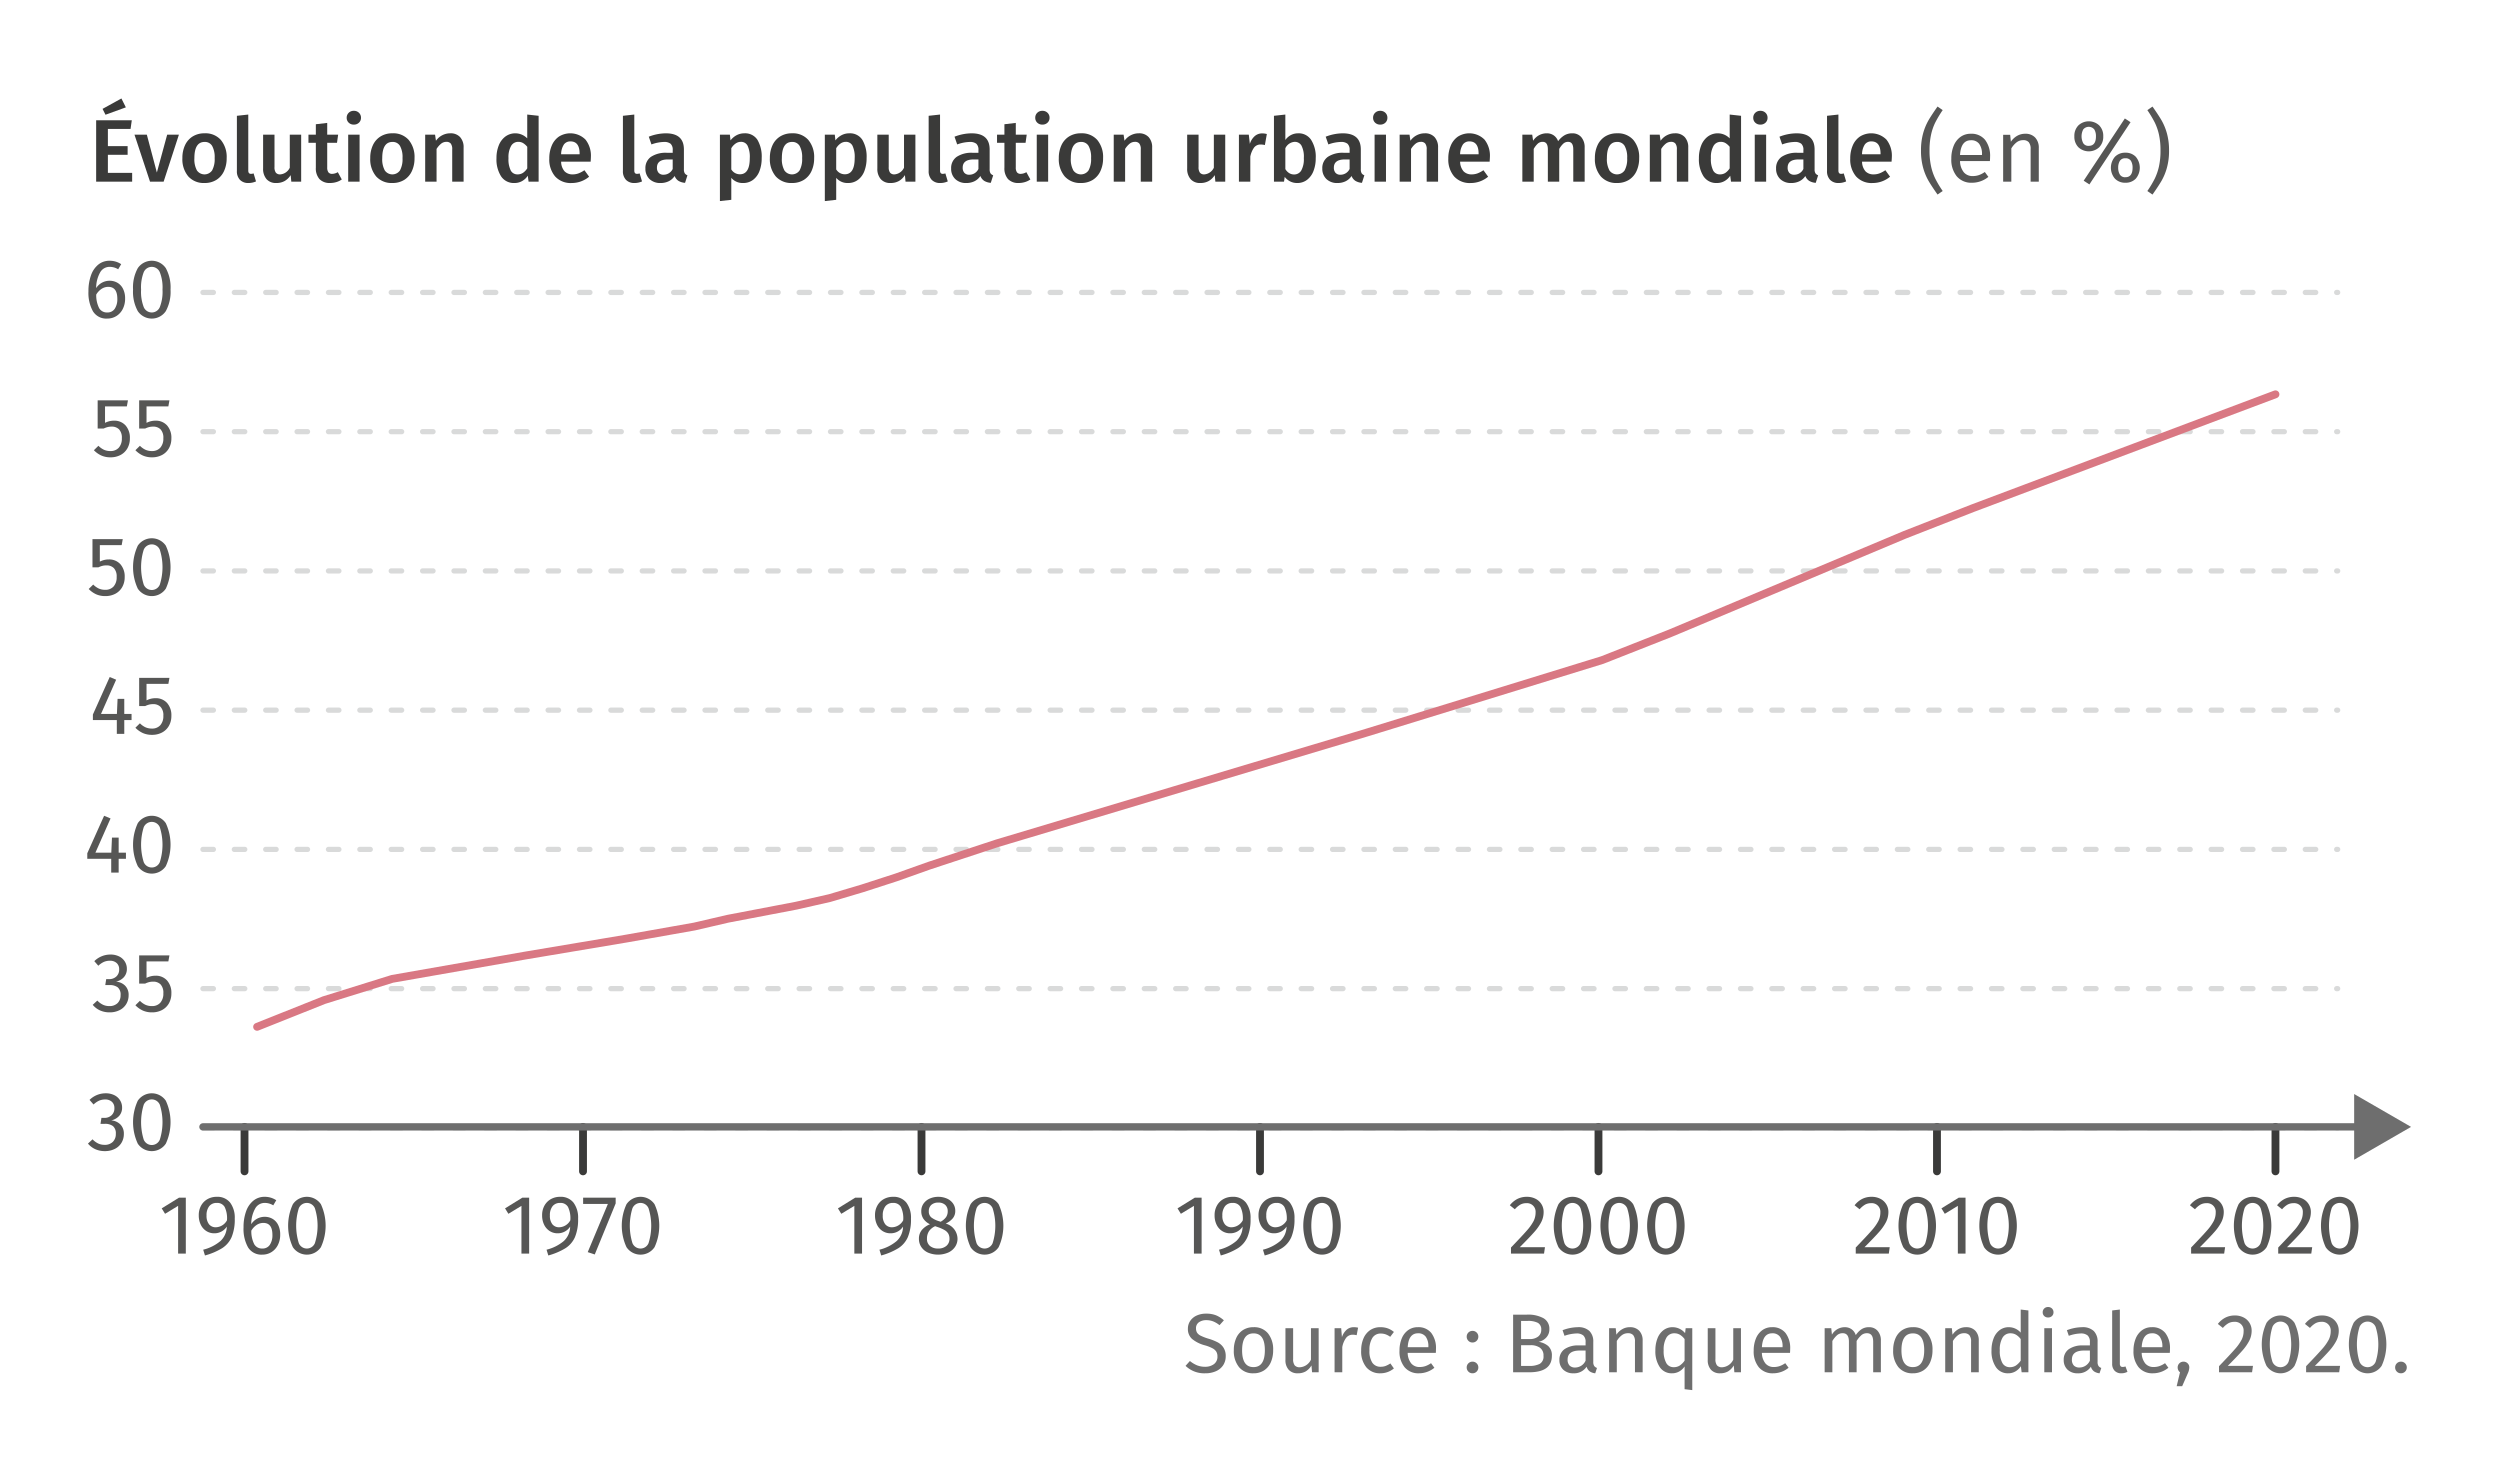 <svg xmlns="http://www.w3.org/2000/svg" viewBox="0 0 239.02 139.706"><g id="ba870e92-e639-4c7b-9e08-916d7505fbab" data-name="Calque 1"><g id="fc0687b8-5cae-4606-a2ed-753658114e25" data-name="Titre Y"><path d="M12.601,11.496l-.119.833H10.315v1.641h1.887v.833H10.315v1.726h2.32v.841H9.193V11.496ZM11.607,9.414l.425.85-1.946.706-.281-.561Z" style="fill:#3a3a39"/><path d="M17.106,12.873,15.644,17.37H14.344l-1.487-4.497H14.038l.96,3.621.986-3.621Z" style="fill:#3a3a39"/><path d="M21.114,13.379a2.545,2.545,0,0,1,.557,1.738,2.878,2.878,0,0,1-.255,1.245,1.935,1.935,0,0,1-.731.837,2.089,2.089,0,0,1-1.13.297,1.97,1.97,0,0,1-1.556-.633,2.544,2.544,0,0,1-.561-1.747,2.858,2.858,0,0,1,.255-1.241,1.933,1.933,0,0,1,.735-.833,2.111,2.111,0,0,1,1.135-.297A1.959,1.959,0,0,1,21.114,13.379Zm-2.529,1.738a2.232,2.232,0,0,0,.242,1.177.884.884,0,0,0,1.454-.004,2.24,2.24,0,0,0,.242-1.173,2.218,2.218,0,0,0-.242-1.169.799.799,0,0,0-.718-.378Q18.585,13.57,18.585,15.117Z" style="fill:#3a3a39"/><path d="M22.942,17.195a1.176,1.176,0,0,1-.293-.854v-5.27l1.088-.119v5.355q0,.314.255.314a.802.802,0,0,0,.255-.042l.229.765a1.739,1.739,0,0,1-.723.153A1.079,1.079,0,0,1,22.942,17.195Z" style="fill:#3a3a39"/><path d="M28.794,17.37h-.943l-.06-.629a1.662,1.662,0,0,1-.583.569,1.609,1.609,0,0,1-.794.187,1.176,1.176,0,0,1-.931-.37,1.492,1.492,0,0,1-.328-1.024v-3.23H26.244v3.094a.871.871,0,0,0,.131.544.513.513,0,0,0,.421.162,1.099,1.099,0,0,0,.91-.638V12.873h1.088Z" style="fill:#3a3a39"/><path d="M32.678,17.157a1.742,1.742,0,0,1-.531.255,2.14,2.14,0,0,1-.599.085,1.335,1.335,0,0,1-1.007-.378,1.548,1.548,0,0,1-.344-1.092V13.655h-.706v-.782h.706v-.995l1.088-.127v1.122h1.045l-.11.782h-.935v2.346a.771.771,0,0,0,.115.476.432.432,0,0,0,.361.145,1.11,1.11,0,0,0,.536-.162Z" style="fill:#3a3a39"/><path d="M34.323,10.787a.639.639,0,0,1,.191.472.625.625,0,0,1-.191.467.681.681,0,0,1-.497.187.671.671,0,0,1-.489-.187.627.627,0,0,1-.191-.467.641.641,0,0,1,.191-.472.66.66,0,0,1,.489-.191A.67.67,0,0,1,34.323,10.787Zm.056,2.086v4.497H33.29V12.873Z" style="fill:#3a3a39"/><path d="M39.075,13.379a2.545,2.545,0,0,1,.557,1.738,2.878,2.878,0,0,1-.255,1.245,1.935,1.935,0,0,1-.731.837,2.089,2.089,0,0,1-1.13.297,1.97,1.97,0,0,1-1.556-.633,2.544,2.544,0,0,1-.561-1.747,2.858,2.858,0,0,1,.255-1.241,1.933,1.933,0,0,1,.735-.833,2.111,2.111,0,0,1,1.135-.297A1.959,1.959,0,0,1,39.075,13.379Zm-2.529,1.738a2.232,2.232,0,0,0,.242,1.177.884.884,0,0,0,1.454-.004,2.24,2.24,0,0,0,.242-1.173,2.218,2.218,0,0,0-.242-1.169.799.799,0,0,0-.718-.378Q36.546,13.57,36.546,15.117Z" style="fill:#3a3a39"/><path d="M43.988,13.107a1.424,1.424,0,0,1,.336,1.007v3.255H43.235V14.284a.863.863,0,0,0-.14-.561.517.517,0,0,0-.412-.162.806.806,0,0,0-.506.174,1.99,1.99,0,0,0-.438.506v3.128H40.651V12.873h.944l.085.586a1.67,1.67,0,0,1,1.368-.714A1.22,1.22,0,0,1,43.988,13.107Z" style="fill:#3a3a39"/><path d="M51.497,11.071v6.298H50.537l-.077-.569a1.574,1.574,0,0,1-.54.51,1.474,1.474,0,0,1-.744.187,1.448,1.448,0,0,1-1.267-.637,2.999,2.999,0,0,1-.442-1.734,3.215,3.215,0,0,1,.221-1.228,1.939,1.939,0,0,1,.633-.846,1.598,1.598,0,0,1,2.087.178V10.952ZM49.993,16.532a1.448,1.448,0,0,0,.417-.438V14.038a1.563,1.563,0,0,0-.396-.357.89.89,0,0,0-.463-.119.777.777,0,0,0-.685.387,2.181,2.181,0,0,0-.25,1.169,2.399,2.399,0,0,0,.221,1.194.713.713,0,0,0,.646.361A.93.93,0,0,0,49.993,16.532Z" style="fill:#3a3a39"/><path d="M56.47,15.457H53.648a1.425,1.425,0,0,0,.34.935,1.052,1.052,0,0,0,.765.281,1.595,1.595,0,0,0,.561-.098,2.616,2.616,0,0,0,.561-.302l.45.621a2.587,2.587,0,0,1-1.666.604,2.005,2.005,0,0,1-1.585-.629,2.499,2.499,0,0,1-.557-1.717,3.074,3.074,0,0,1,.238-1.237,1.964,1.964,0,0,1,.688-.859,2.051,2.051,0,0,1,2.533.289,2.474,2.474,0,0,1,.518,1.67Q56.495,15.1,56.47,15.457Zm-1.054-.756q0-1.181-.875-1.182a.743.743,0,0,0-.625.293,1.75,1.75,0,0,0-.268.939h1.768Z" style="fill:#3a3a39"/><path d="M59.849,17.195a1.176,1.176,0,0,1-.293-.854v-5.27l1.088-.119v5.355q0,.314.255.314a.802.802,0,0,0,.255-.042l.229.765a1.739,1.739,0,0,1-.723.153A1.079,1.079,0,0,1,59.849,17.195Z" style="fill:#3a3a39"/><path d="M65.467,16.567a.519.519,0,0,0,.259.191l-.229.722a1.387,1.387,0,0,1-.625-.187.955.955,0,0,1-.37-.467,1.448,1.448,0,0,1-.574.506,1.752,1.752,0,0,1-.769.166,1.454,1.454,0,0,1-1.062-.382,1.34,1.34,0,0,1-.391-1.003,1.299,1.299,0,0,1,.531-1.118,2.552,2.552,0,0,1,1.518-.387h.561v-.255a.775.775,0,0,0-.2-.608.967.967,0,0,0-.642-.174,3.79,3.79,0,0,0-1.19.238l-.255-.739a4.542,4.542,0,0,1,1.632-.323q1.726,0,1.726,1.547v1.887A.722.722,0,0,0,65.467,16.567ZM64.315,16.154v-.91h-.451q-1.054,0-1.054.782a.72.72,0,0,0,.162.501.61.61,0,0,0,.476.178A.963.963,0,0,0,64.315,16.154Z" style="fill:#3a3a39"/><path d="M72.416,13.366a3.158,3.158,0,0,1,.408,1.742,3.422,3.422,0,0,1-.208,1.237,1.881,1.881,0,0,1-.612.846,1.537,1.537,0,0,1-.956.306,1.401,1.401,0,0,1-1.13-.493v2.1l-1.088.119V12.873h.952l.06.553a1.766,1.766,0,0,1,.604-.51,1.575,1.575,0,0,1,.714-.17A1.401,1.401,0,0,1,72.416,13.366Zm-.731,1.751a2.484,2.484,0,0,0-.213-1.19.691.691,0,0,0-.637-.366.874.874,0,0,0-.51.166,1.444,1.444,0,0,0-.408.446v2.023a.955.955,0,0,0,.824.467Q71.684,16.664,71.685,15.117Z" style="fill:#3a3a39"/><path d="M77.282,13.379a2.545,2.545,0,0,1,.557,1.738,2.878,2.878,0,0,1-.255,1.245,1.935,1.935,0,0,1-.731.837,2.089,2.089,0,0,1-1.13.297,1.97,1.97,0,0,1-1.556-.633,2.544,2.544,0,0,1-.561-1.747,2.858,2.858,0,0,1,.255-1.241,1.933,1.933,0,0,1,.735-.833,2.111,2.111,0,0,1,1.135-.297A1.959,1.959,0,0,1,77.282,13.379Zm-2.529,1.738a2.232,2.232,0,0,0,.242,1.177.884.884,0,0,0,1.454-.004,2.24,2.24,0,0,0,.242-1.173,2.218,2.218,0,0,0-.242-1.169.799.799,0,0,0-.718-.378Q74.753,13.57,74.753,15.117Z" style="fill:#3a3a39"/><path d="M82.446,13.366a3.158,3.158,0,0,1,.408,1.742,3.422,3.422,0,0,1-.208,1.237,1.881,1.881,0,0,1-.612.846,1.537,1.537,0,0,1-.956.306,1.401,1.401,0,0,1-1.13-.493v2.1l-1.088.119V12.873h.952l.06.553a1.766,1.766,0,0,1,.604-.51,1.575,1.575,0,0,1,.714-.17A1.401,1.401,0,0,1,82.446,13.366Zm-.731,1.751a2.484,2.484,0,0,0-.213-1.19.691.691,0,0,0-.637-.366.874.874,0,0,0-.51.166,1.444,1.444,0,0,0-.408.446v2.023a.955.955,0,0,0,.824.467Q81.714,16.664,81.715,15.117Z" style="fill:#3a3a39"/><path d="M87.52,17.37h-.943l-.06-.629a1.662,1.662,0,0,1-.583.569,1.609,1.609,0,0,1-.794.187,1.176,1.176,0,0,1-.931-.37,1.492,1.492,0,0,1-.328-1.024v-3.23h1.088v3.094a.871.871,0,0,0,.131.544.513.513,0,0,0,.421.162,1.099,1.099,0,0,0,.91-.638V12.873h1.088Z" style="fill:#3a3a39"/><path d="M89.08,17.195a1.176,1.176,0,0,1-.293-.854v-5.27l1.088-.119v5.355q0,.314.255.314a.802.802,0,0,0,.255-.042l.23.765a1.739,1.739,0,0,1-.723.153A1.079,1.079,0,0,1,89.08,17.195Z" style="fill:#3a3a39"/><path d="M94.698,16.567a.519.519,0,0,0,.259.191l-.229.722a1.387,1.387,0,0,1-.625-.187.955.955,0,0,1-.37-.467,1.448,1.448,0,0,1-.574.506,1.752,1.752,0,0,1-.769.166,1.454,1.454,0,0,1-1.062-.382,1.34,1.34,0,0,1-.391-1.003,1.299,1.299,0,0,1,.531-1.118,2.552,2.552,0,0,1,1.518-.387h.561v-.255a.775.775,0,0,0-.2-.608.967.967,0,0,0-.642-.174,3.79,3.79,0,0,0-1.19.238l-.255-.739a4.542,4.542,0,0,1,1.632-.323q1.726,0,1.726,1.547v1.887A.722.722,0,0,0,94.698,16.567Zm-1.151-.412v-.91h-.451q-1.054,0-1.054.782a.72.72,0,0,0,.162.501.61.61,0,0,0,.476.178A.963.963,0,0,0,93.547,16.154Z" style="fill:#3a3a39"/><path d="M98.511,17.157a1.742,1.742,0,0,1-.531.255,2.14,2.14,0,0,1-.599.085,1.335,1.335,0,0,1-1.007-.378,1.548,1.548,0,0,1-.344-1.092V13.655h-.706v-.782h.706v-.995l1.088-.127v1.122H98.162l-.11.782h-.935v2.346a.771.771,0,0,0,.115.476.433.433,0,0,0,.361.145,1.11,1.11,0,0,0,.536-.162Z" style="fill:#3a3a39"/><path d="M100.155,10.787a.639.639,0,0,1,.191.472.625.625,0,0,1-.191.467.681.681,0,0,1-.497.187.671.671,0,0,1-.489-.187.627.627,0,0,1-.191-.467.641.641,0,0,1,.191-.472.66.66,0,0,1,.489-.191A.67.67,0,0,1,100.155,10.787Zm.056,2.086v4.497H99.122V12.873Z" style="fill:#3a3a39"/><path d="M104.907,13.379a2.547,2.547,0,0,1,.557,1.738,2.871,2.871,0,0,1-.256,1.245,1.934,1.934,0,0,1-.73.837,2.091,2.091,0,0,1-1.131.297,1.97,1.97,0,0,1-1.555-.633,2.544,2.544,0,0,1-.561-1.747,2.858,2.858,0,0,1,.255-1.241,1.933,1.933,0,0,1,.735-.833,2.109,2.109,0,0,1,1.134-.297A1.96,1.96,0,0,1,104.907,13.379Zm-2.529,1.738a2.232,2.232,0,0,0,.242,1.177.884.884,0,0,0,1.454-.004,2.24,2.24,0,0,0,.242-1.173,2.218,2.218,0,0,0-.242-1.169.8.8,0,0,0-.719-.378Q102.378,13.57,102.378,15.117Z" style="fill:#3a3a39"/><path d="M109.819,13.107a1.424,1.424,0,0,1,.336,1.007v3.255h-1.088V14.284a.863.863,0,0,0-.141-.561.516.516,0,0,0-.412-.162.807.807,0,0,0-.506.174,1.999,1.999,0,0,0-.438.506v3.128h-1.088V12.873h.943l.085.586a1.67,1.67,0,0,1,1.368-.714A1.22,1.22,0,0,1,109.819,13.107Z" style="fill:#3a3a39"/><path d="M117.142,17.37h-.943l-.06-.629a1.663,1.663,0,0,1-.583.569,1.607,1.607,0,0,1-.794.187,1.176,1.176,0,0,1-.931-.37,1.49,1.49,0,0,1-.328-1.024v-3.23h1.089v3.094a.871.871,0,0,0,.131.544.513.513,0,0,0,.421.162,1.1,1.1,0,0,0,.91-.638V12.873h1.088Z" style="fill:#3a3a39"/><path d="M121.12,12.814l-.187,1.054a1.644,1.644,0,0,0-.4-.051.765.765,0,0,0-.629.285,2.2,2.2,0,0,0-.365.871v2.397H118.451V12.873h.943l.103.884a1.616,1.616,0,0,1,.467-.744,1.063,1.063,0,0,1,.706-.259A1.607,1.607,0,0,1,121.12,12.814Z" style="fill:#3a3a39"/><path d="M125.353,13.371a2.992,2.992,0,0,1,.441,1.747,3.298,3.298,0,0,1-.217,1.237,1.919,1.919,0,0,1-.616.841,1.52,1.52,0,0,1-.943.302,1.454,1.454,0,0,1-.667-.153,1.551,1.551,0,0,1-.522-.434l-.068.459h-.961V11.071l1.089-.119V13.383a1.526,1.526,0,0,1,.539-.472,1.494,1.494,0,0,1,.701-.166A1.418,1.418,0,0,1,125.353,13.371ZM124.41,16.303a2.223,2.223,0,0,0,.246-1.186,2.314,2.314,0,0,0-.229-1.203.729.729,0,0,0-.646-.353,1.061,1.061,0,0,0-.892.612V16.163a1.088,1.088,0,0,0,.36.382.871.871,0,0,0,.473.136A.779.779,0,0,0,124.41,16.303Z" style="fill:#3a3a39"/><path d="M130.185,16.567a.52.52,0,0,0,.259.191l-.23.722a1.383,1.383,0,0,1-.624-.187.953.953,0,0,1-.37-.467,1.448,1.448,0,0,1-.574.506,1.749,1.749,0,0,1-.769.166,1.454,1.454,0,0,1-1.062-.382,1.34,1.34,0,0,1-.392-1.003,1.3,1.3,0,0,1,.531-1.118,2.554,2.554,0,0,1,1.518-.387h.562v-.255a.777.777,0,0,0-.2-.608.968.968,0,0,0-.642-.174,3.793,3.793,0,0,0-1.19.238l-.255-.739a4.546,4.546,0,0,1,1.632-.323q1.726,0,1.726,1.547v1.887A.722.722,0,0,0,130.185,16.567Zm-1.151-.412v-.91h-.451q-1.053,0-1.054.782a.722.722,0,0,0,.161.501.611.611,0,0,0,.477.178A.963.963,0,0,0,129.034,16.154Z" style="fill:#3a3a39"/><path d="M132.455,10.787a.639.639,0,0,1,.191.472.625.625,0,0,1-.191.467.682.682,0,0,1-.497.187.673.673,0,0,1-.489-.187.628.628,0,0,1-.191-.467.643.643,0,0,1,.191-.472.662.662,0,0,1,.489-.191A.671.671,0,0,1,132.455,10.787Zm.056,2.086v4.497h-1.089V12.873Z" style="fill:#3a3a39"/><path d="M137.155,13.107a1.424,1.424,0,0,1,.336,1.007v3.255h-1.089V14.284a.863.863,0,0,0-.14-.561.518.518,0,0,0-.412-.162.805.805,0,0,0-.506.174,1.98,1.98,0,0,0-.438.506v3.128h-1.089V12.873h.944l.085.586a1.67,1.67,0,0,1,1.368-.714A1.221,1.221,0,0,1,137.155,13.107Z" style="fill:#3a3a39"/><path d="M142.421,15.457H139.599a1.43,1.43,0,0,0,.34.935,1.054,1.054,0,0,0,.766.281,1.592,1.592,0,0,0,.561-.098,2.619,2.619,0,0,0,.562-.302l.45.621a2.588,2.588,0,0,1-1.666.604,2.005,2.005,0,0,1-1.585-.629,2.499,2.499,0,0,1-.557-1.717,3.082,3.082,0,0,1,.237-1.237,1.971,1.971,0,0,1,.688-.859,2.051,2.051,0,0,1,2.533.289,2.472,2.472,0,0,1,.519,1.67C142.446,15.072,142.437,15.219,142.421,15.457Zm-1.054-.756q0-1.181-.876-1.182a.743.743,0,0,0-.625.293,1.754,1.754,0,0,0-.268.939h1.769Z" style="fill:#3a3a39"/><path d="M151.184,13.115a1.468,1.468,0,0,1,.322.999v3.255h-1.088V14.284q0-.722-.492-.723a.67.67,0,0,0-.455.166,2.04,2.04,0,0,0-.396.514v3.128h-1.088V14.284q0-.722-.493-.723a.679.679,0,0,0-.463.166,2.04,2.04,0,0,0-.396.514v3.128H145.549V12.873h.943l.085.586a1.54,1.54,0,0,1,1.301-.714,1.15,1.15,0,0,1,.676.2,1.121,1.121,0,0,1,.412.557,2.11,2.11,0,0,1,.6-.561,1.441,1.441,0,0,1,.752-.195A1.094,1.094,0,0,1,151.184,13.115Z" style="fill:#3a3a39"/><path d="M156.161,13.379a2.542,2.542,0,0,1,.557,1.738,2.885,2.885,0,0,1-.255,1.245,1.936,1.936,0,0,1-.731.837,2.088,2.088,0,0,1-1.13.297,1.97,1.97,0,0,1-1.556-.633,2.541,2.541,0,0,1-.561-1.747,2.858,2.858,0,0,1,.255-1.241,1.933,1.933,0,0,1,.735-.833,2.109,2.109,0,0,1,1.135-.297A1.958,1.958,0,0,1,156.161,13.379Zm-2.528,1.738a2.227,2.227,0,0,0,.242,1.177.884.884,0,0,0,1.453-.004,2.24,2.24,0,0,0,.242-1.173,2.218,2.218,0,0,0-.242-1.169.798.798,0,0,0-.718-.378Q153.632,13.57,153.633,15.117Z" style="fill:#3a3a39"/><path d="M161.074,13.107a1.424,1.424,0,0,1,.336,1.007v3.255h-1.089V14.284a.863.863,0,0,0-.14-.561.518.518,0,0,0-.412-.162.805.805,0,0,0-.506.174,1.98,1.98,0,0,0-.438.506v3.128h-1.089V12.873h.944l.085.586a1.67,1.67,0,0,1,1.368-.714A1.221,1.221,0,0,1,161.074,13.107Z" style="fill:#3a3a39"/><path d="M166.459,11.071v6.298h-.961l-.076-.569a1.576,1.576,0,0,1-.54.51,1.471,1.471,0,0,1-.743.187,1.447,1.447,0,0,1-1.267-.637,2.999,2.999,0,0,1-.442-1.734,3.215,3.215,0,0,1,.221-1.228,1.936,1.936,0,0,1,.634-.846,1.598,1.598,0,0,1,2.087.178V10.952ZM164.954,16.532a1.449,1.449,0,0,0,.417-.438V14.038a1.579,1.579,0,0,0-.396-.357.892.892,0,0,0-.463-.119.777.777,0,0,0-.685.387,2.181,2.181,0,0,0-.251,1.169,2.399,2.399,0,0,0,.221,1.194.713.713,0,0,0,.646.361A.93.93,0,0,0,164.954,16.532Z" style="fill:#3a3a39"/><path d="M168.801,10.787a.639.639,0,0,1,.191.472.625.625,0,0,1-.191.467.682.682,0,0,1-.497.187.673.673,0,0,1-.489-.187.628.628,0,0,1-.191-.467.643.643,0,0,1,.191-.472.662.662,0,0,1,.489-.191A.671.671,0,0,1,168.801,10.787Zm.056,2.086v4.497h-1.089V12.873Z" style="fill:#3a3a39"/><path d="M173.569,16.567a.52.52,0,0,0,.259.191l-.229.722a1.383,1.383,0,0,1-.624-.187.953.953,0,0,1-.37-.467,1.448,1.448,0,0,1-.574.506,1.749,1.749,0,0,1-.769.166,1.454,1.454,0,0,1-1.062-.382,1.34,1.34,0,0,1-.392-1.003,1.3,1.3,0,0,1,.531-1.118,2.554,2.554,0,0,1,1.518-.387h.562v-.255a.777.777,0,0,0-.2-.608.968.968,0,0,0-.642-.174,3.793,3.793,0,0,0-1.19.238l-.255-.739a4.546,4.546,0,0,1,1.632-.323q1.726,0,1.726,1.547v1.887A.722.722,0,0,0,173.569,16.567Zm-1.151-.412v-.91h-.451q-1.053,0-1.054.782a.722.722,0,0,0,.161.501.611.611,0,0,0,.477.178A.963.963,0,0,0,172.418,16.154Z" style="fill:#3a3a39"/><path d="M174.972,17.195a1.176,1.176,0,0,1-.294-.854v-5.27l1.089-.119v5.355q0,.314.255.314a.802.802,0,0,0,.255-.042l.229.765a1.74,1.74,0,0,1-.723.153A1.079,1.079,0,0,1,174.972,17.195Z" style="fill:#3a3a39"/><path d="M180.849,15.457h-2.822a1.43,1.43,0,0,0,.34.935,1.054,1.054,0,0,0,.766.281,1.592,1.592,0,0,0,.561-.098,2.619,2.619,0,0,0,.562-.302l.45.621a2.588,2.588,0,0,1-1.666.604,2.005,2.005,0,0,1-1.585-.629,2.499,2.499,0,0,1-.557-1.717,3.082,3.082,0,0,1,.237-1.237,1.971,1.971,0,0,1,.688-.859,2.051,2.051,0,0,1,2.533.289,2.472,2.472,0,0,1,.519,1.67C180.875,15.072,180.866,15.219,180.849,15.457Zm-1.054-.756q0-1.181-.876-1.182a.743.743,0,0,0-.625.293,1.754,1.754,0,0,0-.268.939h1.769Z" style="fill:#3a3a39"/><path d="M185.737,10.527a10.863,10.863,0,0,0-.701,1.168,5.072,5.072,0,0,0-.408,1.169,6.934,6.934,0,0,0-.149,1.53,6.886,6.886,0,0,0,.149,1.521,5.235,5.235,0,0,0,.408,1.177,9.871,9.871,0,0,0,.701,1.169l-.493.34q-.561-.799-.863-1.313a5.406,5.406,0,0,1-.51-1.233,5.99,5.99,0,0,1-.208-1.662,5.993,5.993,0,0,1,.208-1.662,5.402,5.402,0,0,1,.51-1.232q.302-.514.863-1.313Z" style="fill:#565655"/><path d="M190.25,15.398H187.394a1.745,1.745,0,0,0,.374,1.088,1.083,1.083,0,0,0,.833.348,1.817,1.817,0,0,0,.595-.093,2.406,2.406,0,0,0,.569-.297l.34.467a2.474,2.474,0,0,1-1.563.561,1.816,1.816,0,0,1-1.458-.612,2.509,2.509,0,0,1-.522-1.683A3.184,3.184,0,0,1,186.787,13.94a1.936,1.936,0,0,1,.646-.846,1.637,1.637,0,0,1,.99-.306,1.66,1.66,0,0,1,1.368.586,2.508,2.508,0,0,1,.477,1.624Q190.267,15.194,190.25,15.398Zm-.756-.629a1.655,1.655,0,0,0-.264-1.011.929.929,0,0,0-.791-.349q-.959,0-1.045,1.411H189.494Z" style="fill:#565655"/><path d="M194.581,13.154a1.403,1.403,0,0,1,.344,1.003v3.213h-.781V14.267a.992.992,0,0,0-.179-.671.679.679,0,0,0-.527-.196,1.023,1.023,0,0,0-.629.204,2.114,2.114,0,0,0-.51.586v3.179h-.782V12.89h.672l.067.663a1.768,1.768,0,0,1,.591-.561,1.524,1.524,0,0,1,.778-.204A1.249,1.249,0,0,1,194.581,13.154Z" style="fill:#565655"/><path d="M200.701,11.989a1.421,1.421,0,0,1,.387,1.045,1.421,1.421,0,0,1-.387,1.045,1.46,1.46,0,0,1-1.989,0,1.421,1.421,0,0,1-.387-1.045,1.421,1.421,0,0,1,.387-1.045,1.46,1.46,0,0,1,1.989,0Zm-1.53.391a1.432,1.432,0,0,0,0,1.305.571.571,0,0,0,.531.259q.688,0,.688-.91a1.257,1.257,0,0,0-.153-.65.681.681,0,0,0-1.066-.004Zm3.982-1.054.544.357-3.936,5.95-.544-.357Zm1.045,3.664a1.619,1.619,0,0,1,0,2.091,1.328,1.328,0,0,1-.994.391,1.344,1.344,0,0,1-.999-.391,1.606,1.606,0,0,1,0-2.091,1.344,1.344,0,0,1,.999-.391A1.328,1.328,0,0,1,204.198,14.99Zm-1.525.395a1.212,1.212,0,0,0-.157.65,1.239,1.239,0,0,0,.157.65.571.571,0,0,0,.531.259q.688,0,.688-.91a1.233,1.233,0,0,0-.153-.646.572.572,0,0,0-.535-.255A.578.578,0,0,0,202.673,15.385Z" style="fill:#565655"/><path d="M206.659,11.501a5.402,5.402,0,0,1,.51,1.232,5.954,5.954,0,0,1,.209,1.662,5.951,5.951,0,0,1-.209,1.662,5.406,5.406,0,0,1-.51,1.233q-.302.514-.862,1.313l-.493-.34a9.871,9.871,0,0,0,.701-1.169,5.284,5.284,0,0,0,.408-1.177,6.95,6.95,0,0,0,.148-1.521,6.998,6.998,0,0,0-.148-1.53,5.119,5.119,0,0,0-.408-1.169,10.863,10.863,0,0,0-.701-1.168l.493-.34Q206.358,10.986,206.659,11.501Z" style="fill:#565655"/></g><line x1="19.403" y1="81.21" x2="223.502" y2="81.21" style="fill:none;stroke:#d9dada;stroke-linecap:round;stroke-miterlimit:10;stroke-width:0.5px;stroke-dasharray:1,2"/><line x1="19.403" y1="107.834" x2="223.502" y2="107.834" style="fill:none;stroke:#d9dada;stroke-linecap:round;stroke-miterlimit:10;stroke-width:0.5px;stroke-dasharray:1,2"/><line x1="19.403" y1="67.897" x2="223.502" y2="67.897" style="fill:none;stroke:#d9dada;stroke-linecap:round;stroke-miterlimit:10;stroke-width:0.5px;stroke-dasharray:1,2"/><line x1="19.403" y1="94.522" x2="223.502" y2="94.522" style="fill:none;stroke:#d9dada;stroke-linecap:round;stroke-miterlimit:10;stroke-width:0.5px;stroke-dasharray:1,2"/><line x1="19.403" y1="54.585" x2="223.502" y2="54.585" style="fill:none;stroke:#d9dada;stroke-linecap:round;stroke-miterlimit:10;stroke-width:0.5px;stroke-dasharray:1,2"/><line x1="19.403" y1="41.272" x2="223.502" y2="41.272" style="fill:none;stroke:#d9dada;stroke-linecap:round;stroke-miterlimit:10;stroke-width:0.5px;stroke-dasharray:1,2"/><line x1="19.403" y1="27.96" x2="223.502" y2="27.96" style="fill:none;stroke:#d9dada;stroke-linecap:round;stroke-miterlimit:10;stroke-width:0.5px;stroke-dasharray:1,2"/><polyline points="24.581 98.173 30.964 95.625 37.504 93.587 50.194 91.363 59.848 89.742 66.387 88.584 69.579 87.842 76.119 86.592 79.331 85.862 82.453 84.933 85.698 83.882 88.861 82.757 95.311 80.631 114.576 74.862 130.646 70.05 153.18 63.11 159.68 60.548 182.126 51.125 188.6 48.59 217.553 37.699" style="fill:none;stroke:#d97883;stroke-linecap:round;stroke-miterlimit:10;stroke-width:0.75px"/><path d="M17.765,114.505V119.857h-.736v-4.568l-1.248.76-.32-.52,1.656-1.024Z" style="fill:#565655"/><path d="M22.004,114.981a2.393,2.393,0,0,1,.44,1.524,4.409,4.409,0,0,1-.296,1.764,2.407,2.407,0,0,1-.904,1.064,6.289,6.289,0,0,1-1.648.7l-.168-.552a4.069,4.069,0,0,0,1.644-.824,1.907,1.907,0,0,0,.612-1.384,1.383,1.383,0,0,1-.496.464,1.405,1.405,0,0,1-.704.176,1.382,1.382,0,0,1-.752-.212,1.476,1.476,0,0,1-.532-.6,1.988,1.988,0,0,1-.196-.908,1.846,1.846,0,0,1,.232-.944,1.593,1.593,0,0,1,.62-.612,1.767,1.767,0,0,1,.86-.212A1.544,1.544,0,0,1,22.004,114.981Zm-.304,1.692a2.489,2.489,0,0,0-.22-1.276.811.811,0,0,0-.748-.388.889.889,0,0,0-.728.312,1.367,1.367,0,0,0-.256.888,1.277,1.277,0,0,0,.24.844.804.804,0,0,0,.648.284A1.254,1.254,0,0,0,21.701,116.673Z" style="fill:#565655"/><path d="M26.053,116.529a1.372,1.372,0,0,1,.536.576,2.006,2.006,0,0,1,.2.936,2.13,2.13,0,0,1-.228,1.004,1.674,1.674,0,0,1-.616.672,1.624,1.624,0,0,1-.86.236,1.494,1.494,0,0,1-1.368-.692,3.607,3.607,0,0,1-.432-1.916,4.409,4.409,0,0,1,.244-1.532,2.288,2.288,0,0,1,.7-1.024,1.679,1.679,0,0,1,1.08-.364,1.958,1.958,0,0,1,1.104.328l-.288.488a1.542,1.542,0,0,0-.824-.232,1.026,1.026,0,0,0-.912.552,3.035,3.035,0,0,0-.368,1.48,1.513,1.513,0,0,1,1.288-.704A1.474,1.474,0,0,1,26.053,116.529Zm-.256,2.488a1.628,1.628,0,0,0,.248-.952q0-1.144-.864-1.144a1.151,1.151,0,0,0-.648.196,1.675,1.675,0,0,0-.504.54,2.727,2.727,0,0,0,.276,1.296.848.848,0,0,0,.78.416A.819.819,0,0,0,25.797,119.017Z" style="fill:#565655"/><path d="M30.68,115.133a4.891,4.891,0,0,1,0,4.108,1.616,1.616,0,0,1-2.68,0,4.891,4.891,0,0,1,0-4.108,1.622,1.622,0,0,1,2.68,0Zm-2.112.388a5.634,5.634,0,0,0,0,3.332.832.832,0,0,0,1.54,0,5.539,5.539,0,0,0,0-3.328.834.834,0,0,0-1.54-.004Z" style="fill:#565655"/><line x1="23.378" y1="107.739" x2="23.378" y2="111.991" style="fill:none;stroke:#3a3a39;stroke-linecap:round;stroke-miterlimit:10;stroke-width:0.75px"/><path d="M50.591,114.505V119.857h-.736v-4.568l-1.248.76-.32-.52,1.656-1.024Z" style="fill:#565655"/><path d="M54.831,114.981a2.393,2.393,0,0,1,.44,1.524,4.409,4.409,0,0,1-.296,1.764,2.407,2.407,0,0,1-.904,1.064,6.289,6.289,0,0,1-1.648.7l-.168-.552a4.069,4.069,0,0,0,1.644-.824,1.907,1.907,0,0,0,.612-1.384,1.383,1.383,0,0,1-.496.464,1.405,1.405,0,0,1-.704.176,1.382,1.382,0,0,1-.752-.212,1.476,1.476,0,0,1-.532-.6,1.988,1.988,0,0,1-.196-.908,1.846,1.846,0,0,1,.232-.944,1.593,1.593,0,0,1,.62-.612,1.767,1.767,0,0,1,.86-.212A1.544,1.544,0,0,1,54.831,114.981Zm-.304,1.692a2.489,2.489,0,0,0-.22-1.276.811.811,0,0,0-.748-.388.889.889,0,0,0-.728.312,1.367,1.367,0,0,0-.256.888,1.277,1.277,0,0,0,.24.844.804.804,0,0,0,.648.284A1.254,1.254,0,0,0,54.527,116.673Z" style="fill:#565655"/><path d="M58.863,114.505v.552l-2,4.88-.672-.224,1.928-4.608H55.751v-.6Z" style="fill:#565655"/><path d="M62.579,115.133a4.891,4.891,0,0,1,0,4.108,1.616,1.616,0,0,1-2.68,0,4.891,4.891,0,0,1,0-4.108,1.622,1.622,0,0,1,2.68,0Zm-2.112.388a5.634,5.634,0,0,0,0,3.332.832.832,0,0,0,1.54,0,5.539,5.539,0,0,0,0-3.328.834.834,0,0,0-1.54-.004Z" style="fill:#565655"/><line x1="55.741" y1="107.739" x2="55.741" y2="111.991" style="fill:none;stroke:#3a3a39;stroke-linecap:round;stroke-miterlimit:10;stroke-width:0.75px"/><path d="M82.418,114.505V119.857h-.736v-4.568l-1.248.76-.32-.52L81.769,114.505Z" style="fill:#565655"/><path d="M86.657,114.981a2.39,2.39,0,0,1,.44,1.524,4.409,4.409,0,0,1-.296,1.764,2.408,2.408,0,0,1-.904,1.064,6.292,6.292,0,0,1-1.647.7l-.168-.552a4.07,4.07,0,0,0,1.644-.824,1.909,1.909,0,0,0,.612-1.384,1.387,1.387,0,0,1-.496.464,1.406,1.406,0,0,1-.704.176,1.381,1.381,0,0,1-.752-.212,1.477,1.477,0,0,1-.532-.6,1.988,1.988,0,0,1-.196-.908,1.842,1.842,0,0,1,.232-.944,1.589,1.589,0,0,1,.62-.612,1.765,1.765,0,0,1,.859-.212A1.544,1.544,0,0,1,86.657,114.981Zm-.304,1.692a2.485,2.485,0,0,0-.22-1.276.811.811,0,0,0-.748-.388.89.89,0,0,0-.729.312,1.37,1.37,0,0,0-.256.888,1.277,1.277,0,0,0,.24.844.805.805,0,0,0,.648.284A1.253,1.253,0,0,0,86.353,116.673Z" style="fill:#565655"/><path d="M91.546,118.425a1.372,1.372,0,0,1-.236.788,1.567,1.567,0,0,1-.66.544,2.468,2.468,0,0,1-1.92.004,1.511,1.511,0,0,1-.644-.536,1.385,1.385,0,0,1-.229-.784,1.293,1.293,0,0,1,.269-.832,1.989,1.989,0,0,1,.788-.56,1.593,1.593,0,0,1-.628-.524,1.275,1.275,0,0,1-.204-.724,1.229,1.229,0,0,1,.228-.744,1.429,1.429,0,0,1,.601-.472,1.995,1.995,0,0,1,.796-.16,2.06,2.06,0,0,1,.788.152,1.398,1.398,0,0,1,.604.46,1.196,1.196,0,0,1,.232.74,1.087,1.087,0,0,1-.225.688,1.97,1.97,0,0,1-.688.52A1.524,1.524,0,0,1,91.546,118.425Zm-1.061.688a.857.857,0,0,0,.292-.68.968.968,0,0,0-.111-.484.985.985,0,0,0-.36-.344,3.734,3.734,0,0,0-.696-.3L89.41,117.233a1.423,1.423,0,0,0-.593.484,1.291,1.291,0,0,0-.191.724.846.846,0,0,0,.288.684,1.173,1.173,0,0,0,.784.244A1.15,1.15,0,0,0,90.485,119.113ZM89.046,115.193a.779.779,0,0,0-.244.616.723.723,0,0,0,.236.584,2.277,2.277,0,0,0,.756.368l.136.048a1.582,1.582,0,0,0,.52-.44.979.979,0,0,0,.159-.568.787.787,0,0,0-.235-.6.932.932,0,0,0-.668-.224A.959.959,0,0,0,89.046,115.193Z" style="fill:#565655"/><path d="M95.477,115.133a4.891,4.891,0,0,1,0,4.108,1.616,1.616,0,0,1-2.68,0,4.891,4.891,0,0,1,0-4.108,1.622,1.622,0,0,1,2.68,0Zm-2.112.388a5.634,5.634,0,0,0,0,3.332.832.832,0,0,0,1.54,0,5.539,5.539,0,0,0,0-3.328.834.834,0,0,0-1.54-.004Z" style="fill:#565655"/><line x1="88.103" y1="107.739" x2="88.103" y2="111.991" style="fill:none;stroke:#3a3a39;stroke-linecap:round;stroke-miterlimit:10;stroke-width:0.75px"/><path d="M114.884,114.505V119.857h-.735v-4.568l-1.248.76-.32-.52,1.656-1.024Z" style="fill:#565655"/><path d="M119.124,114.981a2.396,2.396,0,0,1,.439,1.524,4.411,4.411,0,0,1-.295,1.764,2.408,2.408,0,0,1-.904,1.064,6.286,6.286,0,0,1-1.648.7l-.168-.552a4.068,4.068,0,0,0,1.645-.824,1.905,1.905,0,0,0,.611-1.384,1.371,1.371,0,0,1-.496.464,1.4,1.4,0,0,1-.703.176,1.381,1.381,0,0,1-.752-.212,1.47,1.47,0,0,1-.532-.6,1.988,1.988,0,0,1-.196-.908,1.842,1.842,0,0,1,.232-.944,1.593,1.593,0,0,1,.619-.612,1.771,1.771,0,0,1,.86-.212A1.544,1.544,0,0,1,119.124,114.981Zm-.304,1.692a2.495,2.495,0,0,0-.22-1.276.812.812,0,0,0-.748-.388.89.89,0,0,0-.729.312,1.37,1.37,0,0,0-.256.888,1.277,1.277,0,0,0,.24.844.805.805,0,0,0,.648.284A1.254,1.254,0,0,0,118.82,116.673Z" style="fill:#565655"/><path d="M123.324,114.981a2.39,2.39,0,0,1,.44,1.524,4.408,4.408,0,0,1-.297,1.764,2.406,2.406,0,0,1-.903,1.064,6.292,6.292,0,0,1-1.647.7l-.168-.552a4.07,4.07,0,0,0,1.644-.824,1.909,1.909,0,0,0,.612-1.384,1.394,1.394,0,0,1-.496.464,1.41,1.41,0,0,1-.705.176,1.383,1.383,0,0,1-.752-.212,1.482,1.482,0,0,1-.531-.6,1.988,1.988,0,0,1-.196-.908,1.851,1.851,0,0,1,.231-.944,1.592,1.592,0,0,1,.621-.612,1.762,1.762,0,0,1,.859-.212A1.545,1.545,0,0,1,123.324,114.981Zm-.304,1.692a2.483,2.483,0,0,0-.221-1.276.809.809,0,0,0-.748-.388.888.888,0,0,0-.728.312,1.365,1.365,0,0,0-.256.888,1.277,1.277,0,0,0,.24.844.803.803,0,0,0,.647.284A1.253,1.253,0,0,0,123.02,116.673Z" style="fill:#565655"/><path d="M127.735,115.133a4.882,4.882,0,0,1,0,4.108,1.616,1.616,0,0,1-2.68,0,4.901,4.901,0,0,1,0-4.108,1.622,1.622,0,0,1,2.68,0Zm-2.111.388a5.634,5.634,0,0,0,0,3.332.832.832,0,0,0,1.54,0,5.539,5.539,0,0,0,0-3.328.834.834,0,0,0-1.54-.004Z" style="fill:#565655"/><line x1="120.466" y1="107.739" x2="120.466" y2="111.991" style="fill:none;stroke:#3a3a39;stroke-linecap:round;stroke-miterlimit:10;stroke-width:0.75px"/><path d="M146.819,114.617a1.397,1.397,0,0,1,.764,1.272,2.097,2.097,0,0,1-.22.936,4.565,4.565,0,0,1-.676.968q-.457.52-1.385,1.448h2.408l-.088.616h-3.16v-.584q1.072-1.112,1.521-1.628a4.567,4.567,0,0,0,.64-.9,1.82,1.82,0,0,0,.192-.824.822.822,0,0,0-.88-.888,1.177,1.177,0,0,0-.576.136,2.094,2.094,0,0,0-.528.448l-.479-.384a2.198,2.198,0,0,1,.728-.608,1.977,1.977,0,0,1,.896-.2A1.786,1.786,0,0,1,146.819,114.617Z" style="fill:#565655"/><path d="M151.682,115.133a4.891,4.891,0,0,1,0,4.108,1.616,1.616,0,0,1-2.68,0,4.891,4.891,0,0,1,0-4.108,1.622,1.622,0,0,1,2.68,0Zm-2.111.388a5.634,5.634,0,0,0,0,3.332.832.832,0,0,0,1.54,0,5.539,5.539,0,0,0,0-3.328.834.834,0,0,0-1.54-.004Z" style="fill:#565655"/><path d="M156.146,115.133a4.891,4.891,0,0,1,0,4.108,1.616,1.616,0,0,1-2.68,0,4.891,4.891,0,0,1,0-4.108,1.622,1.622,0,0,1,2.68,0Zm-2.111.388a5.634,5.634,0,0,0,0,3.332.832.832,0,0,0,1.54,0,5.539,5.539,0,0,0,0-3.328.834.834,0,0,0-1.54-.004Z" style="fill:#565655"/><path d="M160.611,115.133a4.891,4.891,0,0,1,0,4.108,1.616,1.616,0,0,1-2.68,0,4.891,4.891,0,0,1,0-4.108,1.622,1.622,0,0,1,2.68,0Zm-2.112.388a5.634,5.634,0,0,0,0,3.332.832.832,0,0,0,1.54,0,5.539,5.539,0,0,0,0-3.328.834.834,0,0,0-1.54-.004Z" style="fill:#565655"/><line x1="152.828" y1="107.739" x2="152.828" y2="111.991" style="fill:none;stroke:#3a3a39;stroke-linecap:round;stroke-miterlimit:10;stroke-width:0.75px"/><path d="M179.781,114.617a1.401,1.401,0,0,1,.765,1.272,2.098,2.098,0,0,1-.221.936,4.565,4.565,0,0,1-.676.968q-.457.52-1.385,1.448h2.408l-.088.616h-3.16v-.584q1.072-1.112,1.521-1.628a4.526,4.526,0,0,0,.64-.9,1.807,1.807,0,0,0,.192-.824.822.822,0,0,0-.88-.888,1.177,1.177,0,0,0-.576.136,2.075,2.075,0,0,0-.527.448l-.48-.384a2.201,2.201,0,0,1,.729-.608,1.97,1.97,0,0,1,.896-.2A1.786,1.786,0,0,1,179.781,114.617Z" style="fill:#565655"/><path d="M184.645,115.133a4.901,4.901,0,0,1,0,4.108,1.616,1.616,0,0,1-2.68,0,4.882,4.882,0,0,1,0-4.108,1.622,1.622,0,0,1,2.68,0Zm-2.112.388a5.634,5.634,0,0,0,0,3.332.832.832,0,0,0,1.54,0,5.539,5.539,0,0,0,0-3.328.834.834,0,0,0-1.54-.004Z" style="fill:#565655"/><path d="M187.921,114.505V119.857h-.735v-4.568l-1.248.76-.32-.52,1.656-1.024Z" style="fill:#565655"/><path d="M192.373,115.133a4.891,4.891,0,0,1,0,4.108,1.616,1.616,0,0,1-2.68,0,4.891,4.891,0,0,1,0-4.108,1.622,1.622,0,0,1,2.68,0Zm-2.112.388a5.634,5.634,0,0,0,0,3.332.833.833,0,0,0,1.541,0,5.539,5.539,0,0,0,0-3.328.834.834,0,0,0-1.541-.004Z" style="fill:#565655"/><line x1="185.191" y1="107.739" x2="185.191" y2="111.991" style="fill:none;stroke:#3a3a39;stroke-linecap:round;stroke-miterlimit:10;stroke-width:0.75px"/><path d="M211.844,114.617a1.396,1.396,0,0,1,.765,1.272,2.098,2.098,0,0,1-.221.936,4.565,4.565,0,0,1-.676.968q-.456.52-1.384,1.448h2.408l-.088.616h-3.16v-.584q1.072-1.112,1.52-1.628a4.578,4.578,0,0,0,.641-.9,1.819,1.819,0,0,0,.191-.824.822.822,0,0,0-.88-.888,1.177,1.177,0,0,0-.576.136,2.108,2.108,0,0,0-.527.448l-.48-.384a2.201,2.201,0,0,1,.729-.608,1.973,1.973,0,0,1,.896-.2A1.78,1.78,0,0,1,211.844,114.617Z" style="fill:#565655"/><path d="M216.708,115.133a4.891,4.891,0,0,1,0,4.108,1.616,1.616,0,0,1-2.68,0,4.891,4.891,0,0,1,0-4.108,1.622,1.622,0,0,1,2.68,0Zm-2.112.388a5.634,5.634,0,0,0,0,3.332.832.832,0,0,0,1.54,0,5.539,5.539,0,0,0,0-3.328.834.834,0,0,0-1.54-.004Z" style="fill:#565655"/><path d="M220.172,114.617a1.396,1.396,0,0,1,.765,1.272,2.099,2.099,0,0,1-.221.936,4.565,4.565,0,0,1-.676.968q-.456.52-1.384,1.448h2.408l-.088.616h-3.16v-.584q1.072-1.112,1.52-1.628a4.579,4.579,0,0,0,.641-.9,1.819,1.819,0,0,0,.191-.824.822.822,0,0,0-.88-.888,1.177,1.177,0,0,0-.576.136,2.108,2.108,0,0,0-.527.448l-.48-.384a2.201,2.201,0,0,1,.729-.608,1.973,1.973,0,0,1,.895-.2A1.78,1.78,0,0,1,220.172,114.617Z" style="fill:#565655"/><path d="M225.036,115.133a4.891,4.891,0,0,1,0,4.108,1.616,1.616,0,0,1-2.68,0,4.891,4.891,0,0,1,0-4.108,1.622,1.622,0,0,1,2.68,0Zm-2.112.388a5.634,5.634,0,0,0,0,3.332.832.832,0,0,0,1.54,0,5.539,5.539,0,0,0,0-3.328.834.834,0,0,0-1.54-.004Z" style="fill:#565655"/><line x1="217.553" y1="107.739" x2="217.553" y2="111.991" style="fill:none;stroke:#3a3a39;stroke-linecap:round;stroke-miterlimit:10;stroke-width:0.75px"/><g id="f911831c-adc9-4fcc-839d-7806ad8d3a37" data-name="Axe X fleche"><line x1="19.403" y1="107.739" x2="225.996" y2="107.739" style="fill:none;stroke:#6e6e6e;stroke-linecap:round;stroke-miterlimit:10;stroke-width:0.7px"/><polygon points="225.076 110.88 230.516 107.739 225.076 104.598 225.076 110.88" style="fill:#6e6e6e"/></g><path d="M116.252,125.75a2.589,2.589,0,0,1,.76.484l-.416.464a2.372,2.372,0,0,0-.612-.364,1.768,1.768,0,0,0-.644-.116,1.195,1.195,0,0,0-.712.2.674.674,0,0,0-.28.584.794.794,0,0,0,.096.404.856.856,0,0,0,.356.3,4.582,4.582,0,0,0,.756.288,4.923,4.923,0,0,1,.864.344,1.498,1.498,0,0,1,.556.508,1.466,1.466,0,0,1,.212.82,1.536,1.536,0,0,1-.235.848,1.585,1.585,0,0,1-.681.576,2.458,2.458,0,0,1-1.052.208,2.564,2.564,0,0,1-1.872-.712l.416-.464a2.69,2.69,0,0,0,.68.412,2.023,2.023,0,0,0,.769.14,1.374,1.374,0,0,0,.848-.252.858.858,0,0,0,.336-.732.891.891,0,0,0-.104-.452.929.929,0,0,0-.356-.324,3.687,3.687,0,0,0-.731-.288,3.217,3.217,0,0,1-1.24-.616,1.26,1.26,0,0,1-.393-.976,1.3,1.3,0,0,1,.221-.744,1.461,1.461,0,0,1,.615-.512,2.118,2.118,0,0,1,.9-.184A2.556,2.556,0,0,1,116.252,125.75Z" style="fill:#6e6e6e"/><path d="M121.231,127.482a2.44,2.44,0,0,1,.492,1.608,2.816,2.816,0,0,1-.224,1.156,1.757,1.757,0,0,1-.648.776,1.808,1.808,0,0,1-1.008.276,1.705,1.705,0,0,1-1.384-.592,2.423,2.423,0,0,1-.496-1.608,2.8,2.8,0,0,1,.224-1.156,1.755,1.755,0,0,1,.648-.776,1.819,1.819,0,0,1,1.016-.276A1.695,1.695,0,0,1,121.231,127.482Zm-2.476,1.616q0,1.608,1.088,1.608,1.087,0,1.088-1.616,0-1.608-1.08-1.608Q118.756,127.482,118.756,129.098Z" style="fill:#6e6e6e"/><path d="M126.076,131.202h-.632l-.057-.656a1.608,1.608,0,0,1-.552.572,1.496,1.496,0,0,1-.76.18,1.121,1.121,0,0,1-.864-.336,1.346,1.346,0,0,1-.312-.952v-3.024h.735v2.944a.953.953,0,0,0,.152.612.616.616,0,0,0,.496.18,1.252,1.252,0,0,0,1.056-.728v-3.008h.736Z" style="fill:#6e6e6e"/><path d="M129.844,126.938l-.136.72a1.508,1.508,0,0,0-.368-.048.782.782,0,0,0-.632.288,2.13,2.13,0,0,0-.376.896v2.408h-.736v-4.216h.632l.072.856a1.595,1.595,0,0,1,.456-.712,1.016,1.016,0,0,1,.672-.24A1.725,1.725,0,0,1,129.844,126.938Z" style="fill:#6e6e6e"/><path d="M132.667,126.998a1.929,1.929,0,0,1,.601.348l-.353.464a1.83,1.83,0,0,0-.436-.236,1.378,1.378,0,0,0-.468-.076.913.913,0,0,0-.796.408,2.115,2.115,0,0,0-.284,1.208,1.999,1.999,0,0,0,.279,1.18.937.937,0,0,0,.801.38,1.322,1.322,0,0,0,.456-.076,2.315,2.315,0,0,0,.464-.244l.336.48a2.001,2.001,0,0,1-1.288.464,1.677,1.677,0,0,1-1.348-.576,2.373,2.373,0,0,1-.492-1.592,2.873,2.873,0,0,1,.224-1.176,1.814,1.814,0,0,1,.636-.784,1.705,1.705,0,0,1,.98-.28A2.097,2.097,0,0,1,132.667,126.998Z" style="fill:#6e6e6e"/><path d="M137.275,129.346h-2.688a1.636,1.636,0,0,0,.352,1.024,1.02,1.02,0,0,0,.784.328,1.715,1.715,0,0,0,.56-.088,2.253,2.253,0,0,0,.536-.28l.32.44a2.333,2.333,0,0,1-1.473.528,1.706,1.706,0,0,1-1.371-.576,2.36,2.36,0,0,1-.492-1.584,2.996,2.996,0,0,1,.212-1.164,1.823,1.823,0,0,1,.607-.796,1.546,1.546,0,0,1,.933-.288,1.564,1.564,0,0,1,1.288.552,2.363,2.363,0,0,1,.447,1.528C137.291,129.093,137.286,129.218,137.275,129.346Zm-.712-.592a1.56,1.56,0,0,0-.248-.952.873.873,0,0,0-.744-.328q-.904,0-.983,1.328h1.976Z" style="fill:#6e6e6e"/><path d="M141.18,127.402a.533.533,0,0,1,.16.392.547.547,0,0,1-.16.396.538.538,0,0,1-.4.164.526.526,0,0,1-.392-.164.543.543,0,0,1-.16-.396.547.547,0,0,1,.552-.552A.544.544,0,0,1,141.18,127.402Zm0,2.944a.535.535,0,0,1,.16.392.547.547,0,0,1-.16.396.539.539,0,0,1-.4.164.528.528,0,0,1-.392-.164.543.543,0,0,1-.16-.396.547.547,0,0,1,.552-.552A.546.546,0,0,1,141.18,130.346Z" style="fill:#6e6e6e"/><path d="M148.019,128.69a1.183,1.183,0,0,1,.352.944q0,1.568-2.184,1.568h-1.521V125.69h1.305a3.067,3.067,0,0,1,1.604.344,1.148,1.148,0,0,1,.557,1.048,1.124,1.124,0,0,1-.301.8,1.343,1.343,0,0,1-.731.408A1.844,1.844,0,0,1,148.019,128.69Zm-2.592-2.4v1.736h.832a1.276,1.276,0,0,0,.788-.232.773.773,0,0,0,.308-.656.698.698,0,0,0-.324-.664,2.041,2.041,0,0,0-.979-.184Zm1.788,4.104a.793.793,0,0,0,.355-.76.888.888,0,0,0-.344-.784,1.534,1.534,0,0,0-.896-.24h-.903v1.984h.76A2.134,2.134,0,0,0,147.216,130.394Z" style="fill:#6e6e6e"/><path d="M152.419,130.598a.534.534,0,0,0,.265.188l-.168.512a1.129,1.129,0,0,1-.528-.184.836.836,0,0,1-.296-.448,1.415,1.415,0,0,1-1.256.632,1.35,1.35,0,0,1-.984-.352,1.229,1.229,0,0,1-.36-.92,1.21,1.21,0,0,1,.484-1.032,2.263,2.263,0,0,1,1.372-.36h.647v-.312a.818.818,0,0,0-.216-.64.977.977,0,0,0-.664-.192,3.716,3.716,0,0,0-1.136.224l-.184-.536a4.244,4.244,0,0,1,1.456-.288,1.521,1.521,0,0,1,1.111.364,1.395,1.395,0,0,1,.368,1.036v1.928A.661.661,0,0,0,152.419,130.598Zm-.824-.508v-.968h-.552q-1.167,0-1.168.864a.789.789,0,0,0,.185.568.718.718,0,0,0,.544.192A1.098,1.098,0,0,0,151.595,130.09Z" style="fill:#6e6e6e"/><path d="M156.727,127.234a1.321,1.321,0,0,1,.323.944v3.024h-.735v-2.92a.937.937,0,0,0-.168-.632.637.637,0,0,0-.496-.184.959.959,0,0,0-.592.192,1.997,1.997,0,0,0-.48.552v2.992h-.736v-4.216h.633l.063.624a1.665,1.665,0,0,1,.557-.528,1.433,1.433,0,0,1,.731-.192A1.177,1.177,0,0,1,156.727,127.234Z" style="fill:#6e6e6e"/><path d="M161.795,126.986v5.92l-.735-.088v-2.176a1.488,1.488,0,0,1-.517.484,1.375,1.375,0,0,1-.684.172,1.353,1.353,0,0,1-1.172-.592,2.699,2.699,0,0,1-.42-1.592,3.118,3.118,0,0,1,.199-1.152,1.789,1.789,0,0,1,.576-.788,1.419,1.419,0,0,1,.88-.284,1.556,1.556,0,0,1,1.185.568l.056-.472Zm-1.199,3.572a1.809,1.809,0,0,0,.464-.468v-2.064a1.591,1.591,0,0,0-.444-.412,1.024,1.024,0,0,0-.532-.14.854.854,0,0,0-.756.408,2.233,2.233,0,0,0-.268,1.216,2.347,2.347,0,0,0,.248,1.216.789.789,0,0,0,.712.4A1.036,1.036,0,0,0,160.596,130.558Z" style="fill:#6e6e6e"/><path d="M166.451,131.202h-.632l-.057-.656a1.608,1.608,0,0,1-.552.572,1.496,1.496,0,0,1-.76.18,1.121,1.121,0,0,1-.864-.336,1.346,1.346,0,0,1-.312-.952v-3.024h.735v2.944a.953.953,0,0,0,.152.612.616.616,0,0,0,.496.18,1.252,1.252,0,0,0,1.056-.728v-3.008h.736Z" style="fill:#6e6e6e"/><path d="M171.14,129.346H168.451a1.648,1.648,0,0,0,.352,1.024,1.022,1.022,0,0,0,.784.328,1.717,1.717,0,0,0,.561-.088,2.291,2.291,0,0,0,.536-.28l.319.44a2.328,2.328,0,0,1-1.472.528,1.708,1.708,0,0,1-1.372-.576,2.36,2.36,0,0,1-.492-1.584,3.014,3.014,0,0,1,.212-1.164,1.832,1.832,0,0,1,.608-.796,1.541,1.541,0,0,1,.932-.288,1.562,1.562,0,0,1,1.288.552,2.358,2.358,0,0,1,.448,1.528C171.155,129.093,171.149,129.218,171.14,129.346Zm-.713-.592a1.554,1.554,0,0,0-.248-.952.872.872,0,0,0-.743-.328q-.905,0-.984,1.328h1.976Z" style="fill:#6e6e6e"/><path d="M179.515,127.238a1.356,1.356,0,0,1,.312.94v3.024h-.736v-2.92q0-.816-.592-.816a.801.801,0,0,0-.528.18,2.555,2.555,0,0,0-.464.564v2.992h-.735v-2.92q0-.816-.593-.816a.794.794,0,0,0-.535.184,2.482,2.482,0,0,0-.456.56v2.992H174.451v-4.216h.632l.064.616a1.412,1.412,0,0,1,1.216-.712,1.11,1.11,0,0,1,.668.2,1.098,1.098,0,0,1,.396.56,1.991,1.991,0,0,1,.549-.564,1.265,1.265,0,0,1,.708-.196A1.063,1.063,0,0,1,179.515,127.238Z" style="fill:#6e6e6e"/><path d="M184.271,127.482a2.445,2.445,0,0,1,.491,1.608,2.8,2.8,0,0,1-.224,1.156,1.755,1.755,0,0,1-.647.776,1.809,1.809,0,0,1-1.009.276,1.706,1.706,0,0,1-1.384-.592,2.423,2.423,0,0,1-.496-1.608,2.8,2.8,0,0,1,.225-1.156,1.753,1.753,0,0,1,.647-.776,1.822,1.822,0,0,1,1.017-.276A1.695,1.695,0,0,1,184.271,127.482Zm-2.477,1.616q0,1.608,1.088,1.608,1.088,0,1.088-1.616,0-1.608-1.079-1.608Q181.794,127.482,181.795,129.098Z" style="fill:#6e6e6e"/><path d="M188.863,127.234a1.321,1.321,0,0,1,.323.944v3.024H188.451v-2.92a.937.937,0,0,0-.168-.632.637.637,0,0,0-.496-.184.959.959,0,0,0-.592.192,1.998,1.998,0,0,0-.48.552v2.992h-.736v-4.216h.633l.063.624a1.665,1.665,0,0,1,.557-.528,1.433,1.433,0,0,1,.731-.192A1.177,1.177,0,0,1,188.863,127.234Z" style="fill:#6e6e6e"/><path d="M193.931,125.29v5.912h-.647l-.072-.584a1.525,1.525,0,0,1-.52.5,1.368,1.368,0,0,1-.696.18,1.353,1.353,0,0,1-1.172-.592,2.699,2.699,0,0,1-.42-1.592,3.119,3.119,0,0,1,.199-1.152,1.789,1.789,0,0,1,.576-.788,1.419,1.419,0,0,1,.88-.284,1.515,1.515,0,0,1,1.137.52v-2.208Zm-1.199,5.268a1.809,1.809,0,0,0,.464-.468v-2.064a1.591,1.591,0,0,0-.444-.412,1.024,1.024,0,0,0-.532-.14.854.854,0,0,0-.756.408,2.233,2.233,0,0,0-.268,1.216,2.347,2.347,0,0,0,.248,1.216.789.789,0,0,0,.712.4A1.036,1.036,0,0,0,192.731,130.558Z" style="fill:#6e6e6e"/><path d="M196.186,125.106a.491.491,0,0,1,.145.36.476.476,0,0,1-.145.356.517.517,0,0,1-.376.14.507.507,0,0,1-.368-.14.476.476,0,0,1-.144-.356.49.49,0,0,1,.144-.36.501.501,0,0,1,.368-.144A.51.51,0,0,1,196.186,125.106Zm0,1.88v4.216h-.736v-4.216Z" style="fill:#6e6e6e"/><path d="M200.635,130.598a.534.534,0,0,0,.265.188l-.168.512a1.129,1.129,0,0,1-.528-.184.836.836,0,0,1-.296-.448,1.415,1.415,0,0,1-1.256.632,1.35,1.35,0,0,1-.984-.352,1.229,1.229,0,0,1-.36-.92,1.21,1.21,0,0,1,.484-1.032,2.263,2.263,0,0,1,1.372-.36h.647v-.312a.818.818,0,0,0-.216-.64.977.977,0,0,0-.664-.192,3.716,3.716,0,0,0-1.136.224l-.184-.536a4.244,4.244,0,0,1,1.456-.288,1.521,1.521,0,0,1,1.111.364,1.395,1.395,0,0,1,.368,1.036v1.928A.661.661,0,0,0,200.635,130.598Zm-.824-.508v-.968h-.552q-1.167,0-1.168.864a.789.789,0,0,0,.185.568.718.718,0,0,0,.544.192A1.098,1.098,0,0,0,199.81,130.09Z" style="fill:#6e6e6e"/><path d="M202.175,131.054a.943.943,0,0,1-.235-.684v-5.08l.735-.088v5.152a.431.431,0,0,0,.061.256.238.238,0,0,0,.204.08.723.723,0,0,0,.271-.048l.192.512a1.206,1.206,0,0,1-.584.144A.855.855,0,0,1,202.175,131.054Z" style="fill:#6e6e6e"/><path d="M207.451,129.346h-2.688a1.648,1.648,0,0,0,.352,1.024,1.022,1.022,0,0,0,.784.328,1.717,1.717,0,0,0,.561-.088,2.291,2.291,0,0,0,.536-.28l.319.44a2.328,2.328,0,0,1-1.472.528,1.708,1.708,0,0,1-1.372-.576,2.36,2.36,0,0,1-.492-1.584,3.014,3.014,0,0,1,.212-1.164,1.832,1.832,0,0,1,.608-.796,1.541,1.541,0,0,1,.932-.288,1.562,1.562,0,0,1,1.288.552,2.358,2.358,0,0,1,.448,1.528C207.467,129.093,207.461,129.218,207.451,129.346Zm-.713-.592a1.554,1.554,0,0,0-.248-.952.872.872,0,0,0-.743-.328q-.905,0-.984,1.328h1.976Z" style="fill:#6e6e6e"/><path d="M209.155,130.346a.535.535,0,0,1,.16.392,1.42,1.42,0,0,1-.145.568l-.536,1.224h-.527l.319-1.328a.57.57,0,0,1-.164-.2.58.58,0,0,1-.06-.264.547.547,0,0,1,.552-.552A.546.546,0,0,1,209.155,130.346Z" style="fill:#6e6e6e"/><path d="M214.511,125.962a1.396,1.396,0,0,1,.765,1.272,2.099,2.099,0,0,1-.221.936,4.565,4.565,0,0,1-.676.968q-.456.52-1.384,1.448h2.408l-.088.616h-3.16v-.584q1.072-1.112,1.52-1.628a4.578,4.578,0,0,0,.641-.9,1.819,1.819,0,0,0,.191-.824.822.822,0,0,0-.88-.888,1.177,1.177,0,0,0-.576.136,2.108,2.108,0,0,0-.527.448l-.48-.384a2.201,2.201,0,0,1,.729-.608,1.973,1.973,0,0,1,.896-.2A1.78,1.78,0,0,1,214.511,125.962Z" style="fill:#6e6e6e"/><path d="M219.375,126.478a4.891,4.891,0,0,1,0,4.108,1.616,1.616,0,0,1-2.68,0,4.891,4.891,0,0,1,0-4.108,1.622,1.622,0,0,1,2.68,0Zm-2.112.388a5.634,5.634,0,0,0,0,3.332.832.832,0,0,0,1.54,0,5.539,5.539,0,0,0,0-3.328.834.834,0,0,0-1.54-.004Z" style="fill:#6e6e6e"/><path d="M222.839,125.962a1.396,1.396,0,0,1,.765,1.272,2.098,2.098,0,0,1-.221.936,4.565,4.565,0,0,1-.676.968q-.456.52-1.384,1.448h2.408l-.088.616h-3.16v-.584q1.072-1.112,1.52-1.628a4.578,4.578,0,0,0,.641-.9,1.819,1.819,0,0,0,.191-.824.822.822,0,0,0-.88-.888,1.177,1.177,0,0,0-.576.136,2.108,2.108,0,0,0-.527.448l-.48-.384a2.201,2.201,0,0,1,.729-.608,1.973,1.973,0,0,1,.896-.2A1.78,1.78,0,0,1,222.839,125.962Z" style="fill:#6e6e6e"/><path d="M227.703,126.478a4.891,4.891,0,0,1,0,4.108,1.616,1.616,0,0,1-2.68,0,4.891,4.891,0,0,1,0-4.108,1.622,1.622,0,0,1,2.68,0Zm-2.112.388a5.634,5.634,0,0,0,0,3.332.832.832,0,0,0,1.54,0,5.539,5.539,0,0,0,0-3.328.834.834,0,0,0-1.54-.004Z" style="fill:#6e6e6e"/><path d="M229.947,130.346a.535.535,0,0,1,.16.392.547.547,0,0,1-.16.396.539.539,0,0,1-.4.164.528.528,0,0,1-.392-.164.543.543,0,0,1-.16-.396.547.547,0,0,1,.552-.552A.546.546,0,0,1,229.947,130.346Z" style="fill:#6e6e6e"/><path d="M10.941,104.712a1.327,1.327,0,0,1,.544.496,1.292,1.292,0,0,1,.188.68,1.158,1.158,0,0,1-.284.804,1.429,1.429,0,0,1-.756.428,1.357,1.357,0,0,1,.872.384,1.232,1.232,0,0,1,.336.912,1.613,1.613,0,0,1-.224.84,1.535,1.535,0,0,1-.64.588,2.082,2.082,0,0,1-.96.212,2.194,2.194,0,0,1-.896-.18,1.96,1.96,0,0,1-.712-.54l.44-.408a1.842,1.842,0,0,0,.54.4,1.416,1.416,0,0,0,.604.128,1.078,1.078,0,0,0,.792-.284,1.024,1.024,0,0,0,.288-.764.899.899,0,0,0-.272-.744,1.252,1.252,0,0,0-.792-.216H9.609l.088-.568h.272a.997.997,0,0,0,.692-.248.886.886,0,0,0,.276-.696.771.771,0,0,0-.24-.596.923.923,0,0,0-.648-.22,1.429,1.429,0,0,0-.572.112,1.881,1.881,0,0,0-.532.368l-.384-.44a2.189,2.189,0,0,1,1.528-.632A1.835,1.835,0,0,1,10.941,104.712Z" style="fill:#565655"/><path d="M15.853,105.236a4.891,4.891,0,0,1,0,4.108,1.616,1.616,0,0,1-2.68,0,4.891,4.891,0,0,1,0-4.108,1.622,1.622,0,0,1,2.68,0Zm-2.112.388a5.634,5.634,0,0,0,0,3.332.832.832,0,0,0,1.54,0,5.539,5.539,0,0,0,0-3.328.834.834,0,0,0-1.54-.004Z" style="fill:#565655"/><path d="M11.397,91.446a1.327,1.327,0,0,1,.544.496,1.292,1.292,0,0,1,.188.68,1.158,1.158,0,0,1-.284.804,1.428,1.428,0,0,1-.756.428,1.357,1.357,0,0,1,.872.384,1.232,1.232,0,0,1,.336.912,1.613,1.613,0,0,1-.224.84,1.535,1.535,0,0,1-.64.588,2.082,2.082,0,0,1-.96.212,2.194,2.194,0,0,1-.896-.18,1.96,1.96,0,0,1-.712-.54l.44-.408a1.842,1.842,0,0,0,.54.4,1.416,1.416,0,0,0,.604.128,1.078,1.078,0,0,0,.792-.284,1.024,1.024,0,0,0,.288-.764.899.899,0,0,0-.272-.744,1.252,1.252,0,0,0-.792-.216H10.065l.088-.568h.272a.997.997,0,0,0,.692-.248.886.886,0,0,0,.276-.696.771.771,0,0,0-.24-.596.923.923,0,0,0-.648-.22,1.429,1.429,0,0,0-.572.112,1.881,1.881,0,0,0-.532.368l-.384-.44a2.189,2.189,0,0,1,1.528-.632A1.835,1.835,0,0,1,11.397,91.446Z" style="fill:#565655"/><path d="M16.097,91.918H14.009v1.576a1.86,1.86,0,0,1,.856-.208,1.429,1.429,0,0,1,1.104.452,1.767,1.767,0,0,1,.416,1.244,1.88,1.88,0,0,1-.232.94,1.622,1.622,0,0,1-.652.64,2.008,2.008,0,0,1-.972.228,2.111,2.111,0,0,1-.872-.172,2.316,2.316,0,0,1-.712-.508l.432-.424a1.827,1.827,0,0,0,.528.38,1.471,1.471,0,0,0,.616.124,1.034,1.034,0,0,0,.804-.32,1.292,1.292,0,0,0,.292-.904,1.164,1.164,0,0,0-.264-.848.964.964,0,0,0-.712-.264,1.58,1.58,0,0,0-.384.044,1.965,1.965,0,0,0-.376.14h-.576V91.342h2.896Z" style="fill:#565655"/><path d="M12.041,81.524v.584h-.696v1.32h-.712V82.108H8.345V81.579l1.608-3.584.616.256-1.448,3.272h1.52l.064-1.44h.64v1.44Z" style="fill:#565655"/><path d="M15.853,78.703a4.891,4.891,0,0,1,0,4.108,1.616,1.616,0,0,1-2.68,0,4.891,4.891,0,0,1,0-4.108,1.622,1.622,0,0,1,2.68,0Zm-2.112.388a5.634,5.634,0,0,0,0,3.332.832.832,0,0,0,1.54,0,5.539,5.539,0,0,0,0-3.328.834.834,0,0,0-1.54-.004Z" style="fill:#565655"/><path d="M12.578,68.257v.584h-.696v1.32H11.169V68.841H8.881v-.528l1.608-3.584.616.256-1.448,3.272h1.52l.064-1.44h.64v1.44Z" style="fill:#565655"/><path d="M16.097,65.385H14.009V66.961a1.86,1.86,0,0,1,.856-.208,1.429,1.429,0,0,1,1.104.452,1.767,1.767,0,0,1,.416,1.244,1.88,1.88,0,0,1-.232.94,1.623,1.623,0,0,1-.652.64,2.008,2.008,0,0,1-.972.228,2.111,2.111,0,0,1-.872-.172,2.316,2.316,0,0,1-.712-.508l.432-.424a1.826,1.826,0,0,0,.528.38,1.471,1.471,0,0,0,.616.124,1.034,1.034,0,0,0,.804-.32,1.292,1.292,0,0,0,.292-.904,1.164,1.164,0,0,0-.264-.848.964.964,0,0,0-.712-.264,1.58,1.58,0,0,0-.384.044,1.965,1.965,0,0,0-.376.14h-.576V64.809h2.896Z" style="fill:#565655"/><path d="M11.633,52.119H9.545v1.576a1.86,1.86,0,0,1,.856-.208,1.429,1.429,0,0,1,1.104.452,1.767,1.767,0,0,1,.416,1.244,1.88,1.88,0,0,1-.232.94,1.622,1.622,0,0,1-.652.64,2.008,2.008,0,0,1-.972.228,2.111,2.111,0,0,1-.872-.172,2.316,2.316,0,0,1-.712-.508l.432-.424a1.827,1.827,0,0,0,.528.38,1.471,1.471,0,0,0,.616.124,1.034,1.034,0,0,0,.804-.32,1.292,1.292,0,0,0,.292-.904,1.164,1.164,0,0,0-.264-.848.964.964,0,0,0-.712-.264,1.581,1.581,0,0,0-.384.044,1.965,1.965,0,0,0-.376.14H8.841V51.543h2.896Z" style="fill:#565655"/><path d="M15.853,52.171a4.891,4.891,0,0,1,0,4.108,1.616,1.616,0,0,1-2.68,0,4.891,4.891,0,0,1,0-4.108,1.622,1.622,0,0,1,2.68,0Zm-2.112.388a5.634,5.634,0,0,0,0,3.332.832.832,0,0,0,1.54,0,5.539,5.539,0,0,0,0-3.328.834.834,0,0,0-1.54-.004Z" style="fill:#565655"/><path d="M12.129,38.852H10.041v1.576a1.859,1.859,0,0,1,.856-.208,1.429,1.429,0,0,1,1.104.452,1.767,1.767,0,0,1,.416,1.244,1.88,1.88,0,0,1-.232.94,1.623,1.623,0,0,1-.652.64,2.008,2.008,0,0,1-.972.228,2.111,2.111,0,0,1-.872-.172,2.316,2.316,0,0,1-.712-.508l.432-.424a1.827,1.827,0,0,0,.528.38,1.471,1.471,0,0,0,.616.124,1.034,1.034,0,0,0,.804-.32,1.292,1.292,0,0,0,.292-.904,1.164,1.164,0,0,0-.264-.848.964.964,0,0,0-.712-.264,1.581,1.581,0,0,0-.384.044,1.965,1.965,0,0,0-.376.14H9.337V38.276h2.896Z" style="fill:#565655"/><path d="M16.097,38.852H14.009v1.576a1.859,1.859,0,0,1,.856-.208,1.429,1.429,0,0,1,1.104.452,1.767,1.767,0,0,1,.416,1.244,1.88,1.88,0,0,1-.232.94,1.623,1.623,0,0,1-.652.64,2.008,2.008,0,0,1-.972.228,2.111,2.111,0,0,1-.872-.172,2.316,2.316,0,0,1-.712-.508l.432-.424a1.827,1.827,0,0,0,.528.38,1.471,1.471,0,0,0,.616.124,1.034,1.034,0,0,0,.804-.32,1.292,1.292,0,0,0,.292-.904,1.164,1.164,0,0,0-.264-.848.964.964,0,0,0-.712-.264,1.581,1.581,0,0,0-.384.044,1.965,1.965,0,0,0-.376.14h-.576V38.276h2.896Z" style="fill:#565655"/><path d="M11.225,27.034a1.372,1.372,0,0,1,.536.576,2.006,2.006,0,0,1,.2.936,2.13,2.13,0,0,1-.228,1.004,1.674,1.674,0,0,1-.616.672,1.624,1.624,0,0,1-.86.236,1.494,1.494,0,0,1-1.368-.692,3.607,3.607,0,0,1-.432-1.916A4.409,4.409,0,0,1,8.702,26.318a2.288,2.288,0,0,1,.7-1.024,1.679,1.679,0,0,1,1.08-.364,1.958,1.958,0,0,1,1.104.328l-.288.488a1.542,1.542,0,0,0-.824-.232,1.026,1.026,0,0,0-.912.552,3.035,3.035,0,0,0-.368,1.48,1.513,1.513,0,0,1,1.288-.704A1.475,1.475,0,0,1,11.225,27.034Zm-.256,2.488a1.628,1.628,0,0,0,.248-.952q0-1.144-.864-1.144a1.151,1.151,0,0,0-.648.196,1.675,1.675,0,0,0-.504.54,2.727,2.727,0,0,0,.276,1.296.848.848,0,0,0,.78.416A.819.819,0,0,0,10.97,29.522Z" style="fill:#565655"/><path d="M15.853,25.638A3.835,3.835,0,0,1,16.305,27.69a3.854,3.854,0,0,1-.452,2.056,1.616,1.616,0,0,1-2.68,0A3.854,3.854,0,0,1,12.721,27.69a3.835,3.835,0,0,1,.452-2.052,1.622,1.622,0,0,1,2.68,0Zm-2.112.388a4.023,4.023,0,0,0-.252,1.664,4.054,4.054,0,0,0,.252,1.668.832.832,0,0,0,1.54,0A4.001,4.001,0,0,0,15.537,27.69a3.976,3.976,0,0,0-.256-1.66.834.834,0,0,0-1.54-.004Z" style="fill:#565655"/></g></svg>